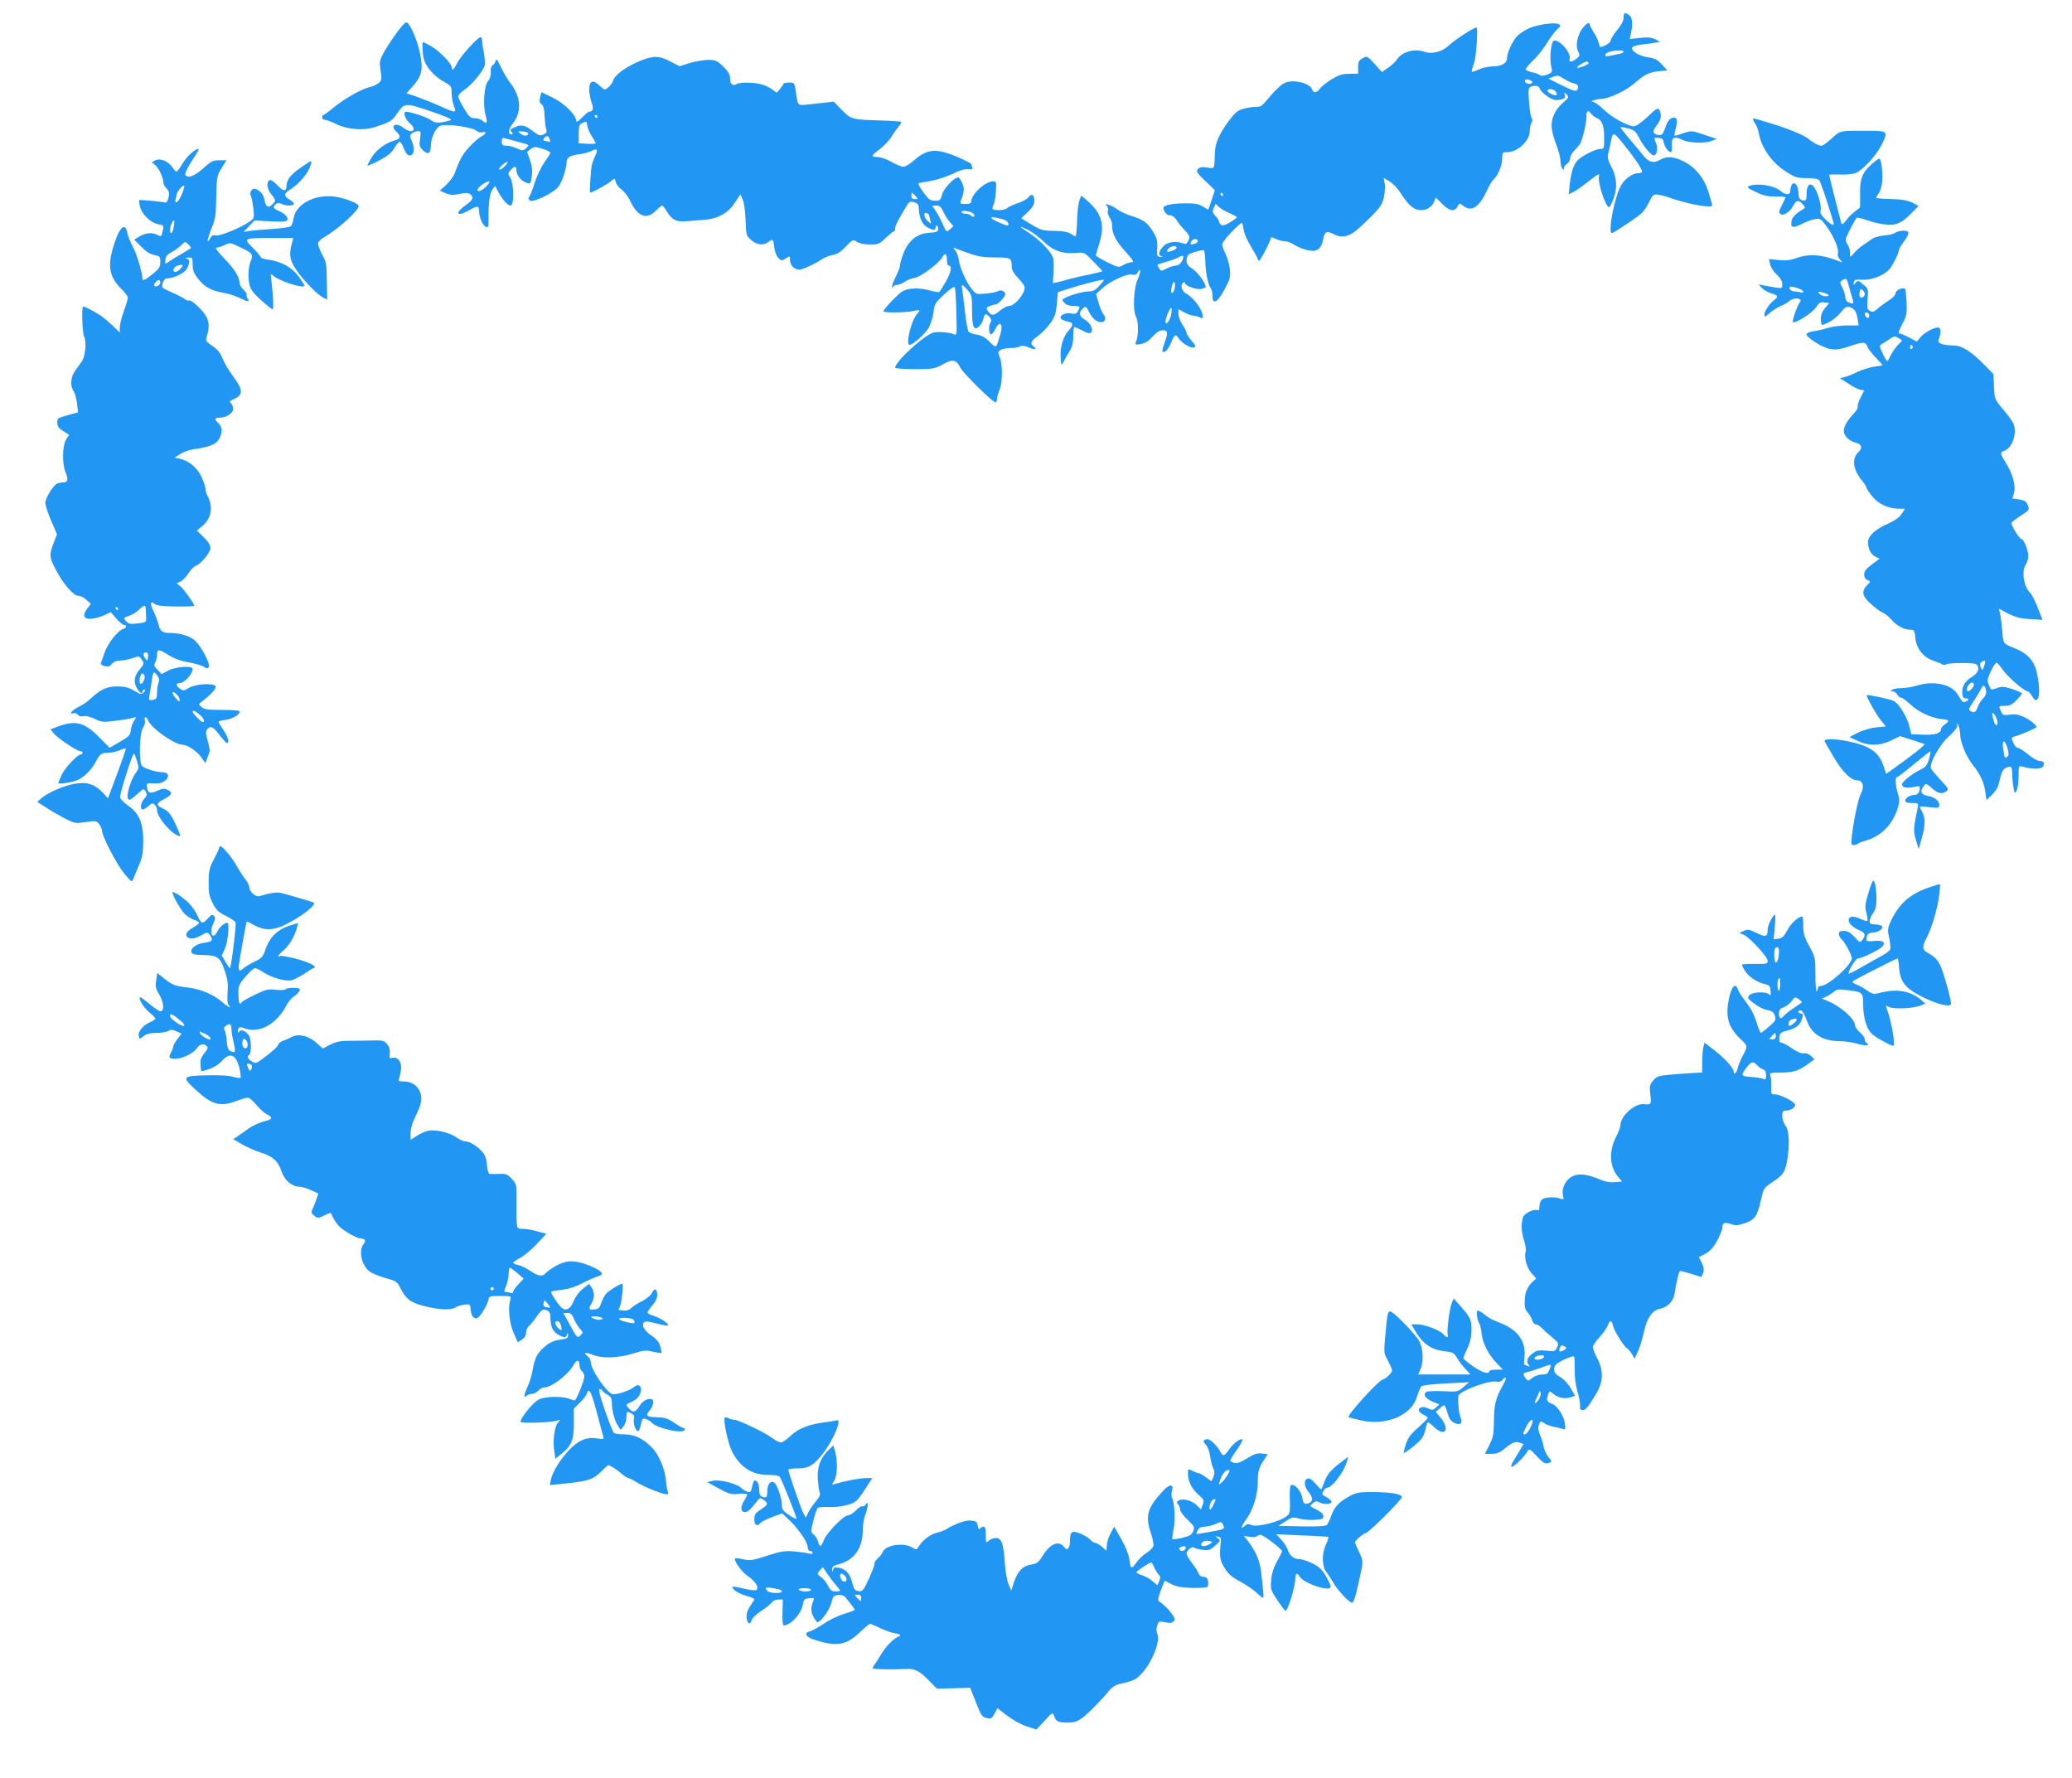 <?xml version="1.0" standalone="no"?>
<!DOCTYPE svg PUBLIC "-//W3C//DTD SVG 20010904//EN"
 "http://www.w3.org/TR/2001/REC-SVG-20010904/DTD/svg10.dtd">
<svg version="1.0" xmlns="http://www.w3.org/2000/svg"
 width="1280pt" height="1098pt" viewBox="0 0 1280 1098"
 preserveAspectRatio="xMidYMid meet">
<g transform="translate(0,1098) scale(0.1,-0.1)"
fill="#2196f3" stroke="none">
<path d="M10030 10871 c0 -19 -14 -45 -40 -77 -22 -27 -40 -56 -40 -65 0 -13
-44 -39 -65 -39 -2 0 -6 12 -10 28 -3 15 -17 44 -31 64 -13 21 -24 42 -24 48
0 24 -43 -14 -61 -53 -21 -48 -24 -89 -8 -119 10 -18 8 -25 -11 -40 -27 -22
-52 -24 -44 -4 13 34 -53 116 -94 116 -20 0 -32 -109 -18 -166 7 -28 5 -32
-24 -44 -23 -10 -37 -10 -49 -3 -9 6 -31 14 -49 17 -17 4 -34 11 -37 16 -3 4
18 30 46 57 28 26 66 75 86 108 20 33 47 70 62 83 22 19 24 24 11 32 -20 13
-112 2 -176 -21 -27 -11 -64 -34 -81 -51 -30 -33 -63 -103 -63 -137 0 -31 -33
-51 -86 -51 -27 0 -68 -9 -91 -20 -49 -22 -49 -22 -27 40 14 39 26 220 15 220
-18 0 -134 -76 -179 -118 -35 -32 -99 -47 -138 -33 -66 24 -144 2 -176 -49 -7
-11 -30 -33 -52 -48 l-39 -27 -46 51 c-45 49 -46 50 -73 34 -23 -12 -28 -22
-28 -55 l0 -40 -54 -1 c-43 0 -65 -7 -110 -34 -31 -19 -63 -45 -72 -57 -18
-28 -41 -30 -49 -5 -12 40 -122 65 -172 38 -17 -8 -53 -41 -80 -73 -59 -71
-61 -73 -96 -73 -16 0 -48 -5 -73 -11 -37 -10 -51 -21 -90 -72 -61 -81 -88
-142 -89 -202 -3 -103 0 -97 -48 -90 -33 5 -46 3 -57 -10 -12 -14 -6 -23 46
-73 l59 -57 -20 -61 -21 -60 -34 21 c-28 16 -51 20 -115 19 -44 0 -92 -6 -107
-12 -24 -10 -26 -13 -15 -36 8 -16 20 -26 34 -26 14 0 29 -11 40 -27 9 -16 32
-45 52 -65 31 -34 33 -40 23 -63 -10 -22 -16 -25 -35 -18 -47 17 -98 8 -123
-21 -28 -32 -31 -53 -6 -60 10 -3 7 -4 -7 -3 -24 2 -25 5 -22 57 2 46 -3 62
-28 102 -35 55 -57 70 -131 94 -30 9 -68 27 -85 39 -16 12 -41 26 -55 30 -21
7 -23 6 -12 -7 7 -9 10 -23 6 -31 -3 -9 1 -26 10 -39 9 -12 16 -34 16 -48 0
-54 22 -98 81 -162 51 -58 57 -68 39 -68 -12 0 -35 -8 -51 -17 -28 -17 -30
-16 -99 17 -38 19 -70 38 -70 42 0 5 9 37 20 71 37 117 18 187 -72 266 l-38
33 -11 -28 c-7 -16 -14 -73 -15 -127 -2 -53 -6 -97 -9 -97 -3 0 -17 7 -31 16
-18 12 -48 17 -102 18 -71 1 -82 4 -140 39 l-63 39 41 39 c29 28 40 47 40 68
0 38 -18 49 -36 23 -8 -11 -38 -28 -67 -37 -28 -10 -59 -24 -68 -32 -17 -15
-89 -15 -89 0 0 4 4 16 9 25 5 9 11 45 13 80 4 58 3 62 -17 62 -48 0 -135 -80
-135 -124 0 -12 -10 -16 -36 -16 -30 0 -35 3 -29 18 21 52 24 76 11 107 -8 18
-18 35 -23 38 -18 11 -92 -63 -103 -104 -10 -36 -14 -39 -44 -39 -29 0 -39 7
-71 51 -20 28 -34 53 -32 55 3 3 36 10 73 16 39 6 98 25 136 43 46 23 77 32
99 30 25 -3 30 -1 25 11 -3 9 -6 17 -6 20 0 7 -83 46 -139 65 -92 32 -145 21
-219 -45 -22 -20 -49 -36 -61 -36 -12 0 -45 14 -74 30 -30 17 -68 30 -85 30
-18 0 -32 4 -32 8 0 5 20 23 44 40 24 18 58 53 74 79 17 27 38 56 47 66 9 10
14 21 11 24 -3 3 -61 7 -128 9 -175 5 -182 7 -239 66 l-48 50 -56 -6 c-30 -3
-79 -9 -109 -12 -60 -6 -57 -10 -71 89 -7 45 -8 47 -41 47 -19 0 -34 -3 -34
-7 -1 -5 -10 -19 -21 -32 l-20 -24 -28 20 c-15 12 -45 26 -67 32 -47 13 -134
14 -153 2 -24 -15 -41 -1 -41 34 0 25 -10 42 -42 74 -39 37 -48 41 -93 41 -27
0 -79 -9 -113 -19 l-64 -20 -58 30 c-70 36 -102 36 -183 4 -85 -35 -155 -84
-167 -118 -5 -16 -20 -37 -32 -47 -23 -18 -23 -18 -54 11 -41 40 -64 31 -64
-25 1 -22 7 -59 15 -81 14 -38 9 -54 -17 -55 -4 0 -23 -16 -43 -37 -22 -22
-35 -30 -35 -21 0 36 -70 107 -142 143 l-73 36 -8 -31 c-6 -25 -4 -35 9 -44
11 -9 17 -30 18 -72 2 -32 6 -69 10 -81 6 -18 2 -25 -17 -34 -21 -10 -30 -6
-71 25 -49 37 -70 39 -119 14 -15 -7 -16 -12 -6 -24 8 -10 8 -14 0 -14 -25 0
-21 31 7 67 56 71 51 164 -14 248 -19 25 -47 72 -61 103 -20 43 -27 52 -31 37
-2 -11 -11 -24 -18 -28 -9 -5 -14 -21 -12 -42 1 -22 -5 -42 -17 -55 -24 -27
-33 -153 -15 -212 13 -47 7 -58 -18 -35 -10 10 -32 17 -49 17 -27 0 -35 8 -67
61 -20 33 -36 67 -36 74 0 8 20 28 44 44 42 29 106 106 120 145 3 10 1 46 -5
80 -7 33 -11 69 -11 79 0 9 -4 17 -10 17 -17 0 -124 -118 -144 -160 -20 -41
-34 -51 -34 -25 0 23 -77 101 -127 130 -25 14 -47 25 -49 25 -8 0 -4 -76 5
-107 14 -48 66 -107 122 -137 47 -26 49 -29 49 -72 0 -25 7 -60 14 -79 19 -45
13 -45 -94 3 -47 21 -111 46 -142 57 l-57 19 40 44 c55 63 64 105 44 200 -15
77 -54 170 -78 191 -10 8 -25 -6 -63 -57 -27 -37 -64 -92 -81 -122 -28 -52
-30 -59 -22 -115 8 -54 7 -62 -12 -78 -12 -9 -33 -20 -48 -23 -53 -11 -160
-71 -231 -129 -30 -25 -58 -45 -62 -45 -5 0 -8 -7 -8 -15 0 -8 7 -15 17 -15 9
0 39 -11 67 -25 71 -35 168 -43 238 -21 95 30 109 38 139 82 46 67 52 68 170
30 127 -42 174 -62 163 -68 -5 -3 -28 -9 -51 -13 -34 -5 -48 -3 -72 14 -24 17
-125 51 -153 51 -21 0 -5 -47 23 -71 51 -42 14 -70 -38 -29 -49 38 -87 15 -43
-25 29 -27 25 -43 -16 -54 -54 -15 -112 -59 -140 -106 -13 -23 -24 -44 -24
-47 0 -4 32 10 71 30 55 29 76 46 96 79 14 24 29 40 34 37 6 -3 17 -23 26 -45
10 -26 21 -39 34 -39 27 0 33 40 14 86 -15 36 -15 39 1 51 10 7 26 13 37 13
17 0 18 -5 12 -48 -6 -42 -3 -50 19 -71 30 -28 46 -21 47 22 0 56 31 121 62
131 36 13 196 -10 219 -31 10 -9 26 -13 38 -10 29 8 24 -10 -8 -27 -15 -8 -48
-36 -72 -63 -42 -45 -58 -73 -91 -163 -7 -19 -31 -52 -53 -72 l-39 -36 35 -15
c28 -12 46 -13 86 -5 39 8 55 8 67 -2 24 -20 18 -35 -30 -69 -73 -52 -49 -73
30 -26 45 26 55 24 55 -10 0 -36 21 -85 40 -95 16 -9 18 -4 18 48 -1 101 7
156 24 181 l16 23 18 -33 c28 -56 70 -99 83 -86 18 18 14 135 -6 168 -16 27
-16 29 2 49 23 26 35 26 35 0 0 -31 28 -67 60 -78 28 -10 28 -10 35 39 5 36 2
63 -11 100 l-18 51 22 17 c22 16 27 16 73 2 27 -8 49 -19 49 -24 0 -5 -16 -31
-36 -58 -19 -27 -46 -83 -60 -125 -13 -43 -29 -83 -34 -89 -7 -9 -6 -16 3 -24
18 -15 146 47 176 85 22 28 51 112 51 150 0 31 22 45 77 51 26 3 60 12 76 20
37 19 43 11 24 -29 -8 -18 -18 -44 -21 -58 -7 -32 -15 -170 -10 -170 13 0 112
55 130 72 21 19 22 19 28 -6 3 -14 20 -36 37 -48 16 -12 38 -41 49 -63 47
-103 104 -126 162 -66 17 17 34 31 38 31 5 0 17 -15 28 -34 32 -55 62 -69 129
-62 32 3 81 7 110 9 79 6 142 42 182 104 l35 53 14 -33 c9 -19 16 -72 18 -127
3 -92 4 -96 34 -122 34 -31 75 -36 106 -13 28 21 31 19 37 -31 3 -28 13 -54
25 -67 20 -19 22 -19 46 -3 26 16 26 16 26 -9 0 -37 34 -67 68 -59 32 8 95 39
132 64 14 10 42 21 63 25 28 4 51 19 82 52 43 45 45 45 69 29 16 -10 46 -16
81 -16 51 0 58 3 96 40 23 22 45 40 50 40 5 0 9 9 9 20 0 17 17 50 76 147 11
17 19 20 41 14 18 -5 28 -14 28 -27 2 -63 18 -106 49 -125 38 -23 56 -24 56
-3 0 8 4 13 9 10 5 -4 8 -14 7 -24 -2 -13 -15 -18 -57 -20 -73 -4 -129 -50
-158 -127 -12 -31 -21 -64 -21 -74 0 -10 -11 -40 -25 -67 -14 -27 -25 -56 -24
-64 0 -10 2 -11 6 -2 2 6 13 12 24 12 11 0 32 9 47 19 15 11 44 22 64 25 38 7
149 90 169 127 15 30 29 22 29 -16 0 -19 4 -35 9 -35 24 0 18 -38 -14 -96 -20
-35 -39 -65 -43 -68 -4 -2 -34 3 -67 12 -41 10 -75 13 -110 8 -44 -7 -57 -15
-112 -71 -34 -35 -59 -66 -55 -69 8 -9 142 -7 185 3 41 10 45 6 22 -19 -36
-40 -72 -190 -46 -190 21 0 98 69 119 107 12 23 26 66 29 95 5 49 11 58 65
109 36 33 62 51 66 45 4 -6 8 -76 10 -155 4 -138 3 -144 -14 -136 -27 12 -100
18 -127 11 -56 -14 -237 -180 -237 -217 0 -5 54 -9 120 -9 114 0 122 1 175 30
61 33 82 30 107 -20 17 -35 207 -222 219 -215 5 4 9 14 9 24 0 10 7 35 15 54
19 45 19 157 1 201 -12 30 -12 34 5 44 10 7 37 12 60 12 22 0 49 4 59 10 13 7
29 5 55 -6 41 -17 54 -14 30 6 -23 19 -18 32 27 65 23 17 57 51 76 78 29 40
35 59 41 120 l6 72 55 18 c95 31 230 65 230 58 0 -3 -14 -21 -30 -38 -22 -24
-38 -33 -62 -33 -35 0 -113 -21 -148 -40 -21 -11 -21 -12 -4 -31 11 -12 30
-19 56 -19 42 0 43 -2 27 -32 -9 -16 -17 -19 -43 -14 -35 7 -74 -13 -62 -32 4
-6 22 -14 41 -18 37 -7 38 -21 4 -59 -32 -36 -50 -99 -47 -161 3 -45 5 -54 13
-39 5 11 21 41 37 66 22 36 28 58 28 103 0 31 3 56 8 56 4 0 26 -10 49 -22 30
-16 45 -20 53 -12 17 17 -4 60 -39 80 -36 21 -39 43 -12 68 19 17 20 16 40
-23 21 -41 46 -61 76 -61 23 0 30 28 12 48 -8 9 -22 41 -30 71 l-16 55 35 32
c48 46 156 96 188 88 17 -4 27 -1 34 13 21 37 21 4 0 -43 -25 -56 -31 -193
-10 -231 15 -26 16 -112 2 -148 -10 -26 -9 -26 28 -20 26 5 48 18 72 46 25 27
44 39 63 39 32 0 34 -15 12 -75 -20 -57 -19 -68 4 -55 11 5 27 30 36 55 20 50
29 55 47 24 18 -28 75 -62 94 -55 13 5 11 12 -15 41 -17 20 -31 42 -31 49 0 7
-11 30 -25 50 -14 20 -25 50 -25 66 l0 30 37 -20 c21 -11 46 -20 56 -20 10 0
27 -5 38 -10 15 -9 19 -7 19 5 0 41 -55 116 -102 141 -28 15 -39 56 -18 69 6
3 10 2 10 -3 0 -17 72 -43 101 -37 16 4 29 10 28 13 -3 27 -51 91 -82 111 -28
18 -37 31 -37 51 0 15 6 32 13 38 11 9 69 26 92 27 6 0 10 -30 11 -70 1 -67
18 -150 36 -169 4 -6 8 -25 8 -43 0 -58 31 -42 74 38 34 62 38 77 34 122 -3
29 -14 72 -26 96 -12 25 -22 52 -22 62 0 19 117 143 123 131 3 -4 8 -25 11
-47 4 -22 25 -68 47 -103 21 -35 39 -67 39 -73 0 -5 4 -9 8 -9 9 0 72 122 72
139 0 8 10 6 30 -4 16 -8 41 -15 55 -15 14 0 38 -8 52 -17 15 -10 43 -24 63
-30 77 -27 112 -10 124 60 8 45 22 53 62 32 57 -30 102 -18 168 44 117 109
134 131 145 183 6 28 9 66 5 85 l-6 34 35 -21 c20 -12 50 -42 66 -68 50 -76
78 -103 116 -109 41 -7 81 16 95 53 l10 24 40 -40 c45 -45 77 -50 95 -14 11
21 11 21 34 3 50 -41 99 -10 146 93 14 31 33 62 41 69 27 22 54 87 54 129 0
38 1 40 31 40 64 0 139 70 139 130 0 17 5 41 11 52 7 13 7 23 2 27 -6 3 -13
47 -17 97 -6 79 -4 93 10 98 29 11 52 6 57 -13 2 -11 23 -31 46 -46 33 -22 47
-26 77 -21 30 6 35 11 31 28 -6 20 -5 20 11 4 16 -15 14 -19 -26 -54 -48 -42
-73 -102 -66 -156 2 -20 15 -66 29 -102 14 -37 25 -80 25 -98 0 -17 5 -38 10
-46 9 -13 10 -13 10 0 0 8 9 21 20 28 11 7 20 23 20 35 0 13 12 34 26 48 14
13 30 32 36 42 15 29 38 125 38 161 0 42 10 51 28 25 8 -11 25 -24 38 -29 32
-13 44 -47 44 -126 0 -60 -1 -64 -23 -64 -33 0 -124 -47 -147 -77 -22 -29 -35
-73 -44 -151 l-5 -52 32 16 c18 9 61 40 96 68 53 42 63 47 59 28 -10 -36 41
-192 62 -192 4 0 16 21 26 48 27 67 23 138 -11 200 -20 38 -26 58 -21 79 4 15
12 52 18 81 12 62 14 62 93 -38 65 -81 106 -146 98 -154 -4 -3 -15 -6 -26 -6
-32 0 -81 -36 -104 -77 -40 -73 -82 -293 -55 -293 4 0 50 28 101 63 83 55 97
69 124 120 28 56 31 59 61 54 17 -2 45 -9 61 -15 71 -26 174 -51 223 -55 46
-4 53 -2 48 12 -2 9 -11 40 -20 69 -25 89 -85 163 -161 198 -57 27 -99 30
-135 9 -46 -26 -75 -19 -111 28 -18 23 -58 70 -88 105 -29 34 -52 64 -50 66 2
3 24 -1 48 -7 35 -10 47 -19 63 -52 28 -55 77 -115 94 -115 19 0 27 40 15 74
-15 37 -15 38 17 34 20 -2 28 -9 30 -28 4 -26 29 -60 44 -60 5 0 8 19 6 42 -3
51 14 59 68 33 41 -19 137 -22 179 -5 l30 12 -78 26 c-78 26 -78 26 -128 9
-28 -10 -52 -17 -54 -15 -2 2 1 22 7 44 15 54 6 76 -24 65 -15 -5 -28 -23 -38
-52 -17 -51 -25 -58 -51 -52 -31 9 -32 22 -5 58 26 33 32 59 20 89 -9 25 -18
20 -80 -39 -36 -34 -67 -55 -81 -55 -38 0 -141 58 -189 106 -25 24 -52 44 -62
45 -28 1 17 17 50 18 48 2 152 50 203 95 67 58 91 69 152 76 l53 5 -34 37
c-28 30 -43 38 -86 44 -58 8 -113 45 -94 64 6 6 35 13 65 16 30 3 65 8 79 11
l25 5 -29 15 c-22 12 -45 14 -94 9 l-64 -7 8 38 c12 59 8 95 -12 110 -27 19
-34 16 -34 -16z m0 -211 c0 -5 -17 -12 -37 -15 -21 -4 -45 -9 -55 -11 -29 -8
-29 14 -1 24 36 13 93 15 93 2z m-216 -68 c6 -9 -63 -37 -71 -29 -5 5 45 36
59 37 4 0 9 -4 12 -8z m-91 -127 c27 -7 33 -20 19 -42 -6 -9 -30 -2 -92 29
l-84 42 29 12 c25 10 34 9 65 -12 19 -12 47 -26 63 -29z m-264 16 c9 -6 10
-10 2 -16 -15 -8 -41 1 -41 15 0 12 20 13 39 1z m151 -66 c7 -9 10 -18 6 -22
-8 -9 -56 14 -56 27 0 15 36 12 50 -5z m-5920 -155 c0 -5 -2 -10 -4 -10 -3 0
-8 5 -11 10 -3 6 -1 10 4 10 6 0 11 -4 11 -10z m-62 -55 c1 -14 13 -43 27 -65
14 -22 25 -42 25 -45 0 -3 -24 -5 -52 -3 l-53 3 0 57 c0 47 3 59 20 67 29 14
30 13 33 -14z m-365 -50 c-3 -17 -27 -17 -48 0 -19 15 -18 15 15 13 19 -2 34
-7 33 -13z m131 -31 c8 -22 9 -22 -19 -16 -20 3 -23 7 -14 18 15 18 25 18 33
-2z m-186 -22 c64 -17 64 -17 43 -36 -20 -19 -23 -19 -57 -3 -19 9 -48 17 -64
17 -26 0 -30 4 -30 26 0 23 3 25 23 19 12 -3 50 -14 85 -23z m-90 -149 c-15
-15 -30 -24 -34 -20 -7 7 35 46 51 47 5 0 -3 -12 -17 -27z m-113 -123 c-28
-29 -55 -39 -55 -21 0 13 52 50 69 51 10 0 4 -11 -14 -30z m2650 -60 c18 -19
17 -20 -3 -20 -15 0 -22 6 -22 20 0 11 2 20 3 20 2 0 12 -9 22 -20z m1900 10
c3 -5 1 -10 -4 -10 -6 0 -11 5 -11 10 0 6 2 10 4 10 3 0 8 -4 11 -10z m41
-117 c24 -10 44 -21 44 -25 0 -4 -19 -18 -42 -32 -31 -18 -46 -22 -55 -14 -7
6 -13 15 -13 21 0 6 -10 21 -22 34 -18 20 -20 26 -10 48 l12 26 21 -20 c12
-11 42 -28 65 -38z m-1769 10 c10 -21 28 -50 40 -64 l23 -26 -20 -18 c-24 -21
-22 -23 -48 35 -11 25 -30 60 -42 78 l-22 32 26 0 c21 0 30 -8 43 -37z m187
-13 c5 -5 7 -13 3 -17 -4 -4 -13 -1 -19 5 -7 7 -22 12 -35 12 -13 0 -23 5 -23
11 0 13 59 4 74 -11z m-274 -9 c0 -3 3 -17 7 -31 6 -25 6 -25 -15 -6 -25 22
-30 59 -7 50 8 -4 15 -9 15 -13z m472 -32 c10 -5 18 -16 18 -24 0 -12 -9 -10
-47 6 -66 28 -79 43 -28 34 22 -4 48 -11 57 -16z m141 -60 c23 -12 65 -43 93
-70 58 -58 120 -79 202 -71 51 4 51 4 106 -53 31 -31 56 -58 56 -60 0 -2 -35
-11 -77 -20 -43 -8 -100 -22 -128 -29 -27 -8 -61 -17 -75 -20 l-26 -5 4 64 c2
35 1 76 -2 90 -9 37 -81 112 -150 157 -66 42 -67 49 -3 17z m1047 -69 c0 -4
-7 -11 -16 -14 -28 -11 -35 -7 -24 14 10 18 40 18 40 0z m-132 -42 c-5 -13
-58 -31 -58 -19 0 13 24 31 43 31 10 0 17 -5 15 -12z m-1278 -34 c50 -18 87
-24 156 -24 99 0 104 -3 104 -59 0 -18 13 -41 40 -69 22 -22 40 -48 40 -57 0
-42 -62 -115 -97 -115 -12 0 -38 -14 -57 -30 -36 -32 -54 -32 -74 0 -11 18 -9
21 13 30 15 6 31 10 36 10 15 0 59 47 59 63 0 18 -29 30 -44 19 -6 -5 -39 -12
-73 -15 -60 -6 -62 -6 -87 24 -35 41 -77 135 -83 184 -3 22 -13 49 -22 59 -15
18 -15 19 4 11 11 -5 49 -19 85 -31z m1320 -18 c0 -26 -23 -56 -43 -56 -12 0
-39 -8 -59 -18 -34 -18 -36 -18 -47 0 -6 10 -11 19 -11 22 0 2 26 11 58 20 31
9 64 21 72 26 16 10 30 13 30 6z m-54 -201 c-4 -14 -11 -25 -16 -25 -10 0 -4
43 8 65 9 15 14 -14 8 -40z m-1278 -7 c25 -30 27 -39 27 -125 0 -104 11 -129
44 -99 11 10 23 31 26 47 8 34 16 36 38 11 11 -12 13 -22 7 -32 -13 -20 -13
-67 0 -75 5 -3 17 10 27 29 28 60 53 39 33 -28 -27 -91 -24 -89 -67 -47 -27
27 -50 40 -79 44 -23 4 -46 12 -51 19 -5 7 -15 63 -22 123 -7 61 -14 122 -17
138 -7 35 1 34 34 -5z m1257 -152 c-8 -38 -35 -72 -35 -42 0 23 29 90 36 84 3
-3 2 -22 -1 -42z"/>
<path d="M10830 10242 c0 -4 6 -17 14 -28 8 -11 18 -38 22 -60 15 -87 82 -181
167 -234 56 -36 68 -40 128 -40 43 0 70 -5 77 -13 9 -11 38 -94 88 -259 8 -27
-7 -22 -48 16 -27 25 -35 39 -31 55 3 12 0 43 -8 69 -30 110 -79 126 -79 26 0
-34 -6 -39 -34 -28 -11 4 -16 19 -16 44 0 43 -25 74 -41 49 -5 -8 -9 -24 -9
-36 0 -29 -28 -30 -60 -3 -40 35 -143 51 -195 31 -16 -6 -9 -13 40 -36 47 -23
73 -29 123 -29 34 1 62 -2 62 -5 0 -3 -10 -25 -22 -48 -16 -30 -20 -45 -12
-53 17 -17 59 7 80 46 22 40 34 42 60 13 18 -21 18 -22 0 -33 -45 -27 -64 -47
-69 -73 -7 -40 9 -44 62 -17 26 14 63 27 82 30 34 6 38 3 73 -45 44 -59 79
-143 70 -166 -4 -9 2 -25 12 -37 19 -21 19 -21 -1 -13 -109 43 -189 50 -270
20 -37 -13 -65 -16 -108 -11 l-59 6 7 -33 c4 -18 21 -45 41 -63 23 -21 34 -40
34 -59 0 -30 7 -30 -110 -9 l-35 7 19 -22 c11 -12 37 -26 58 -33 42 -12 46
-21 20 -40 -29 -21 -62 -69 -62 -90 0 -18 3 -17 33 9 18 16 49 35 68 43 18 7
44 22 55 32 25 23 83 16 64 -7 -16 -19 -51 -118 -44 -124 12 -13 120 56 142
90 20 30 28 35 52 31 l30 -4 -25 -30 c-23 -28 -30 -52 -25 -88 3 -22 3 -22 48
0 23 11 56 38 73 60 25 31 37 39 53 34 32 -10 43 -25 51 -71 l7 -43 -69 0
c-37 0 -93 -7 -123 -16 -30 -9 -72 -19 -92 -21 -21 -3 -38 -11 -38 -18 0 -15
61 -58 112 -80 50 -20 80 -19 162 9 75 25 92 25 101 -4 3 -10 26 -40 50 -66
25 -26 45 -49 45 -50 0 -1 -24 -5 -52 -9 -29 -4 -75 -19 -103 -32 -27 -14 -63
-28 -79 -32 l-30 -7 50 -32 c27 -19 61 -36 75 -39 l25 -5 -23 -45 c-12 -25
-20 -50 -17 -55 4 -5 -7 -24 -23 -41 -42 -45 -63 -82 -63 -110 0 -28 34 -62
73 -71 37 -9 45 -32 19 -57 -45 -42 -36 -110 24 -182 13 -16 24 -33 24 -39 0
-5 16 -29 35 -53 40 -48 93 -74 159 -77 l44 -1 -21 -32 c-14 -21 -42 -41 -82
-59 -81 -35 -125 -76 -125 -115 0 -42 18 -77 47 -90 l25 -12 -40 -29 c-22 -16
-45 -37 -50 -46 -13 -23 -4 -52 18 -59 17 -5 16 -8 -6 -30 -36 -37 -31 -66 22
-114 25 -24 58 -48 73 -54 16 -7 41 -27 57 -46 30 -36 78 -61 117 -61 22 0 25
-5 29 -50 7 -66 48 -119 109 -140 24 -8 50 -19 57 -23 6 -5 17 -5 24 -1 18 11
171 12 186 1 24 -18 14 -54 -22 -75 -46 -27 -68 -63 -64 -104 2 -24 8 -33 21
-32 22 2 22 -12 0 -20 -17 -7 -19 -4 -51 47 -37 60 -146 84 -247 53 -27 -9
-70 -16 -95 -16 -25 0 -52 -5 -60 -10 -13 -8 -13 -10 2 -10 10 0 22 -9 28 -20
6 -11 17 -20 25 -20 8 0 35 -20 60 -44 48 -45 131 -83 193 -88 43 -3 48 -12
17 -32 -14 -9 -25 -23 -25 -31 0 -25 -38 -36 -112 -33 l-71 3 -13 53 c-15 58
-63 135 -95 152 -20 11 -161 41 -167 36 -5 -6 58 -119 88 -156 l30 -37 -58 -6
c-35 -3 -80 -16 -113 -32 l-54 -28 50 -23 c69 -33 139 -32 209 3 l54 26 73
-23 c41 -13 76 -25 78 -26 6 -5 -84 -76 -206 -162 l-31 -22 -17 50 c-22 65
-59 102 -132 128 -97 34 -242 49 -231 22 2 -3 28 -49 58 -100 53 -89 105 -140
143 -140 35 0 46 -38 23 -82 -16 -29 -43 -158 -55 -254 -6 -56 -5 -64 9 -64 9
0 20 4 26 8 5 5 29 14 54 21 93 27 164 101 195 204 10 34 10 50 -1 87 -16 52
-18 100 -5 100 5 0 53 36 106 81 53 44 98 79 100 77 2 -2 -2 -24 -9 -48 -11
-37 -20 -48 -52 -64 -52 -25 -114 -74 -114 -91 0 -19 29 -26 73 -16 28 7 37 6
37 -4 0 -27 -13 -45 -32 -45 -28 0 -58 -18 -58 -35 0 -11 12 -15 41 -15 40 0
41 -1 36 -27 -27 -130 -28 -145 -11 -202 l17 -56 18 65 c23 79 24 125 4 164
-8 15 -15 30 -15 33 0 2 27 1 60 -3 55 -6 60 -5 60 13 0 27 -28 49 -72 57 -41
8 -49 27 -24 61 13 18 15 18 50 -13 40 -35 62 -39 90 -19 16 12 13 17 -34 67
-28 30 -55 62 -60 71 -16 28 52 151 111 202 27 23 49 51 50 62 l0 20 9 -20 c5
-11 9 -34 9 -52 1 -48 38 -138 77 -186 46 -57 72 -113 79 -171 l7 -48 33 32
c18 18 36 44 40 59 20 85 26 98 49 109 31 14 36 8 37 -42 0 -23 3 -59 8 -81 6
-38 8 -39 19 -18 7 12 12 52 12 89 0 64 1 66 23 59 54 -16 113 -17 126 -2 16
20 6 37 -21 37 -12 0 -43 18 -69 40 -26 22 -55 40 -63 40 -9 0 -22 15 -29 33
-14 32 -14 32 22 42 29 9 102 40 120 52 10 7 -38 48 -78 65 -32 15 -55 18 -85
14 -39 -6 -44 -4 -54 19 -16 35 -17 35 24 35 28 0 44 8 70 34 19 19 34 38 34
43 0 4 -27 16 -59 27 -48 15 -65 17 -91 7 -43 -14 -39 -16 -54 19 -11 27 -9
36 13 85 14 30 30 53 36 52 5 -2 23 -23 40 -48 31 -43 130 -128 150 -129 6 0
19 -14 29 -31 15 -25 20 -28 32 -18 15 13 15 77 -2 159 -15 75 -58 124 -134
154 -77 31 -75 27 -81 112 -4 43 -10 91 -14 106 l-7 28 58 -30 c45 -23 77 -31
135 -34 l77 -5 -20 51 c-23 62 -43 102 -60 120 -38 39 -50 136 -23 172 8 11
15 35 15 53 0 34 -28 103 -42 103 -13 0 -68 92 -62 102 4 5 30 25 59 44 52 33
53 34 42 63 -9 24 -18 30 -53 36 l-42 6 10 35 c12 44 -9 120 -52 187 -35 56
-36 64 -10 72 53 17 85 116 56 172 -8 17 -37 56 -65 88 -48 58 -49 59 -53 136
l-3 78 -50 51 c-86 88 -143 125 -195 126 -68 1 -102 13 -95 33 16 42 17 71 2
77 -20 7 -90 -29 -115 -61 l-20 -25 -48 25 c-26 14 -53 25 -60 25 -9 0 -3 19
17 58 28 52 30 64 27 134 -2 42 -6 79 -9 83 -13 13 -59 -7 -59 -26 0 -11 -17
-29 -42 -45 -24 -15 -55 -38 -69 -51 -22 -20 -31 -23 -47 -14 -17 9 -19 18
-15 74 5 62 5 64 -27 90 -31 26 -33 27 -47 10 -13 -17 -14 -17 -11 2 3 17 10
20 55 17 55 -3 131 27 164 64 21 24 59 99 59 117 0 7 13 31 30 53 40 53 39 70
-4 69 -19 -1 -41 -7 -49 -13 -8 -7 -38 -14 -66 -16 -29 -3 -63 -12 -74 -20
-12 -9 -38 -27 -58 -40 -20 -14 -46 -37 -58 -52 -21 -27 -25 -25 -22 8 1 10
-6 31 -15 47 -17 29 -17 31 16 96 18 36 37 68 40 70 4 3 34 -5 66 -16 32 -12
85 -24 116 -26 65 -6 97 9 162 76 l38 39 -28 15 c-42 21 -70 26 -157 28 -42 1
-77 4 -77 8 0 3 7 14 15 25 8 10 17 38 21 62 8 52 -3 154 -17 154 -5 0 -30
-19 -54 -41 -53 -49 -67 -90 -64 -190 1 -38 0 -71 -2 -72 -48 -36 -66 -53 -85
-79 -17 -22 -25 -27 -29 -17 -5 16 -75 291 -75 299 0 3 30 3 66 2 39 -2 78 2
97 9 45 19 127 107 160 173 42 82 38 87 -63 88 -201 1 -190 3 -244 -47 -27
-25 -56 -45 -63 -45 -18 0 -53 18 -78 40 -27 24 -129 66 -245 101 -110 33
-100 31 -100 21z m590 -1024 c6 -24 16 -58 22 -76 12 -39 10 -42 -19 -31 -15
5 -23 17 -23 32 0 12 -8 39 -18 59 -17 32 -17 36 -3 46 26 17 30 14 41 -30z
m-311 -19 c17 -6 31 -15 31 -21 0 -6 -7 -7 -16 -4 -9 3 -26 6 -39 6 -12 0 -25
7 -29 15 -6 18 9 19 53 4z m411 -35 c0 -7 -4 -16 -10 -19 -17 -11 -28 3 -22
30 3 20 7 23 18 14 8 -6 14 -17 14 -25z m-225 -5 c5 -5 -2 -9 -17 -9 -14 0
-31 7 -39 16 -11 13 -9 14 17 8 16 -3 33 -11 39 -15z m250 -119 c3 -5 3 -15
-1 -21 -6 -11 -23 6 -24 24 0 10 18 9 25 -3z m177 -194 c-16 -17 -35 -46 -43
-63 -8 -18 -17 -33 -20 -33 -4 0 -17 21 -29 47 -21 45 -21 48 -5 58 10 5 31
19 49 31 28 19 33 19 54 6 l23 -15 -29 -31z m93 -5 c3 -5 1 -12 -5 -16 -5 -3
-10 1 -10 9 0 18 6 21 15 7z m443 -1973 c-11 -32 -12 -32 -22 -9 -7 17 -6 25
5 32 24 15 28 10 17 -23z m-75 -140 c-9 -10 -20 -18 -25 -18 -14 0 -9 28 8 45
24 23 39 -3 17 -27z m87 -24 c0 -11 -9 -29 -20 -39 -11 -10 -25 -33 -32 -51
-12 -35 -23 -40 -47 -25 -11 7 -8 17 16 52 17 24 38 59 48 78 13 26 19 31 26
20 5 -8 9 -23 9 -35z m70 -186 c0 -10 -3 -18 -8 -18 -9 0 -31 68 -23 75 7 8
30 -36 31 -57z m61 -158 c9 -31 10 -43 1 -52 -16 -16 -19 -11 -27 45 -9 59 9
64 26 7z"/>
<path d="M1181 10034 c-17 -14 -43 -46 -57 -70 -14 -24 -29 -44 -34 -44 -4 0
-15 11 -24 25 -25 38 -73 59 -104 46 l-24 -12 25 -23 c22 -20 47 -79 47 -110
0 -6 9 -19 19 -30 16 -17 18 -28 12 -56 -5 -23 -12 -34 -22 -31 -19 6 -153 18
-158 15 -2 -2 -1 -18 3 -37 9 -47 65 -103 111 -111 35 -7 37 -9 31 -38 -8 -40
-10 -42 -34 -29 -31 17 -73 13 -110 -9 l-33 -20 44 -44 c29 -30 55 -47 80 -51
35 -7 37 -10 37 -44 0 -31 -7 -41 -46 -73 -46 -37 -64 -46 -64 -30 -1 39 -35
153 -58 195 -16 29 -32 69 -36 90 -14 74 -55 26 -92 -108 -29 -106 -14 -172
56 -240 22 -22 40 -45 40 -53 0 -8 -11 -46 -25 -84 -14 -38 -25 -83 -25 -101
l0 -31 -47 45 c-27 25 -61 54 -78 64 -46 29 -98 55 -102 51 -10 -10 -4 -166 7
-186 16 -30 7 -124 -15 -153 -8 -12 -27 -37 -40 -56 -29 -39 -33 -95 -10 -128
8 -11 17 -45 21 -75 l6 -55 -65 -18 c-62 -17 -64 -19 -63 -47 1 -23 10 -35 37
-51 l36 -22 -19 -30 c-23 -38 -25 -150 -3 -202 18 -43 14 -63 -14 -63 -11 0
-27 -3 -36 -6 -25 -10 -75 -90 -75 -120 0 -15 16 -64 36 -110 l36 -84 -21 -55
c-28 -74 -27 -86 15 -166 46 -88 108 -159 138 -159 13 0 35 -11 50 -25 l27
-25 -22 -29 c-32 -43 -22 -67 26 -63 22 2 58 12 79 22 l40 19 34 -39 c18 -22
40 -40 48 -40 21 0 17 -18 -6 -25 -32 -10 -94 -89 -114 -146 -10 -30 -21 -59
-23 -65 -2 -6 8 -15 24 -19 21 -5 31 -2 44 14 12 14 29 21 52 21 19 0 53 7 76
15 40 14 42 13 57 -10 15 -23 15 -26 -10 -56 -36 -42 -42 -74 -23 -115 16 -32
37 -46 37 -24 0 6 5 10 12 10 8 0 7 -6 -4 -16 -15 -15 -19 -14 -60 10 -35 20
-58 26 -105 26 -63 0 -102 -18 -166 -78 -15 -15 -47 -36 -69 -47 -39 -18 -69
-52 -35 -40 7 3 20 -1 27 -9 8 -10 21 -14 36 -10 14 4 41 -3 69 -16 43 -21 52
-22 128 -12 45 5 93 13 107 18 24 7 24 7 8 -18 -9 -14 -18 -40 -20 -59 -3 -30
-11 -38 -67 -71 l-64 -37 -59 60 c-96 98 -151 113 -263 70 l-43 -16 22 -27
c24 -29 142 -108 163 -108 7 0 13 -4 13 -10 0 -5 -5 -10 -10 -10 -22 0 -101
-85 -120 -128 -11 -24 -20 -47 -20 -49 0 -8 82 4 115 17 40 15 92 66 117 115
25 48 34 55 76 55 18 0 49 7 69 15 20 8 38 14 40 12 2 -3 -22 -73 -53 -156
l-57 -152 -21 23 c-61 69 -116 85 -211 61 -68 -17 -149 -56 -182 -86 l-23 -20
53 -34 c28 -19 81 -49 117 -68 63 -32 67 -32 130 -23 60 9 65 9 82 -12 10 -12
18 -30 18 -40 0 -34 89 -206 136 -264 47 -56 49 -57 57 -35 5 13 21 51 35 84
22 50 26 76 27 150 0 112 -26 172 -95 220 -25 18 -46 39 -48 48 -4 22 78 280
86 272 4 -3 12 -25 19 -48 11 -37 11 -45 -6 -68 -42 -57 -69 -169 -41 -169 5
0 28 16 49 36 39 35 40 35 51 14 10 -18 8 -26 -9 -44 -23 -24 -28 -66 -9 -66
6 0 22 10 35 21 18 18 25 20 38 9 8 -7 15 -21 15 -32 0 -44 80 -141 132 -161
15 -5 14 2 -8 51 -36 81 -50 101 -90 119 -42 20 -40 31 11 58 48 25 54 41 21
56 -21 10 -33 9 -66 -6 -44 -20 -58 -15 -62 25 -3 22 0 24 43 21 32 -2 52 3
69 17 30 24 21 52 -17 52 -37 0 -109 22 -125 38 -21 21 -17 202 5 236 11 16
15 35 12 46 -4 11 -2 20 4 20 5 0 12 -9 16 -19 14 -45 163 -151 213 -151 28 0
89 -40 114 -76 l27 -38 11 30 c6 16 12 34 15 41 2 6 -3 37 -12 67 -13 45 -13
59 -3 71 20 25 36 18 76 -35 21 -27 42 -50 46 -50 17 0 7 39 -22 81 -16 24
-30 47 -30 50 0 4 18 9 40 12 45 6 90 31 90 50 0 9 -29 12 -107 12 -87 0 -111
3 -127 17 -21 18 -21 18 -1 33 60 46 97 87 86 98 -19 19 -126 12 -164 -12 -30
-19 -35 -19 -55 -5 -26 18 -28 34 -4 34 31 1 82 56 82 89 0 21 -109 13 -151
-11 l-40 -22 -25 26 c-22 21 -24 29 -15 46 6 11 11 32 11 46 0 38 12 38 69 1
37 -23 75 -37 125 -46 39 -7 82 -19 94 -27 20 -13 25 -13 32 -1 11 16 -42 118
-82 159 -28 29 -93 50 -152 50 -53 0 -65 8 -77 54 -6 22 -20 60 -32 83 -22 46
-18 65 9 42 12 -10 50 -14 131 -15 62 -1 113 1 113 4 0 13 -65 104 -86 121
l-23 18 24 11 c13 6 36 29 49 51 14 22 34 42 45 46 31 10 91 82 91 110 0 17
-14 40 -42 67 l-42 41 32 26 c58 48 71 119 34 188 -7 12 -12 30 -12 41 0 11
-11 44 -24 74 -26 58 -80 103 -137 115 l-30 6 33 22 c18 12 53 25 78 29 104
15 142 30 161 61 25 39 24 77 -1 100 -27 24 -25 35 5 35 42 0 85 27 85 53 0
13 -5 28 -12 35 -6 6 -10 13 -7 14 2 2 18 10 34 18 47 24 44 56 -12 131 -26
35 -57 86 -68 114 -14 36 -32 57 -63 78 -36 24 -42 33 -37 51 27 85 17 123
-46 187 -27 27 -54 47 -60 43 -6 -3 -18 0 -27 8 -9 8 -42 25 -72 38 -30 13
-59 27 -63 31 -14 11 4 59 22 59 43 0 112 33 126 61 20 37 19 57 -2 62 -11 3
-7 5 10 6 25 1 27 -1 27 -43 0 -34 7 -53 34 -88 40 -51 77 -72 158 -87 31 -5
75 -19 97 -31 49 -24 69 -27 51 -5 -6 8 -9 18 -6 23 3 5 -6 20 -19 32 -14 13
-25 31 -25 41 0 37 -32 88 -94 152 -39 40 -59 67 -50 67 9 0 32 7 51 16 34 17
36 16 94 -12 77 -36 85 -46 69 -83 -16 -40 -20 -104 -8 -152 8 -30 26 -53 72
-94 33 -30 65 -55 70 -55 8 0 3 95 -9 189 -4 31 -3 32 13 18 37 -34 192 -83
192 -60 0 4 -16 29 -35 55 -41 56 -106 92 -182 103 -29 4 -53 11 -53 16 0 6
-22 32 -49 59 -59 59 -59 60 123 60 l128 0 -6 -22 c-24 -83 -17 -120 37 -193
47 -62 119 -135 150 -151 l28 -15 -2 114 c-1 106 -3 118 -30 167 -16 30 -27
61 -24 70 3 9 20 25 39 36 88 50 223 174 211 194 -12 20 -102 52 -161 57 -118
10 -226 -50 -240 -135 -4 -23 -12 -46 -18 -50 -6 -5 -56 -12 -111 -16 -55 -3
-118 -9 -140 -12 l-40 -7 33 36 34 35 98 -5 c69 -4 99 -2 104 6 10 16 -12 41
-51 58 -36 15 -40 24 -19 42 11 9 20 9 35 2 24 -13 68 -14 76 -2 3 5 -8 18
-25 27 -40 24 -38 39 9 68 50 32 105 97 118 141 13 40 15 41 -68 -17 -55 -38
-79 -71 -79 -108 0 -34 -21 -33 -56 5 -18 20 -39 35 -46 33 -24 -8 -20 -54 6
-86 31 -36 32 -44 7 -66 -25 -23 -39 -14 -47 29 -6 34 -25 57 -56 68 -21 8
-40 -22 -28 -43 4 -8 11 -43 15 -76 7 -61 6 -62 -25 -84 -53 -37 -182 -90
-206 -84 -16 4 -26 0 -34 -16 -25 -46 -21 -8 6 57 25 61 28 82 30 197 3 124 4
131 33 178 l30 48 -44 0 c-40 0 -51 -6 -100 -50 -53 -48 -95 -64 -110 -40 -4
6 11 39 32 73 22 34 43 68 47 75 12 21 -11 13 -43 -14z m-60 -259 c-11 -25
-25 -45 -32 -45 -6 0 -8 7 -5 16 3 9 6 21 6 28 0 19 43 71 48 58 2 -6 -6 -32
-17 -57z m-48 -198 c-6 -39 -23 -51 -23 -16 0 21 19 64 26 57 2 -2 1 -21 -3
-41z m106 -130 c-2 -2 -29 -18 -59 -36 -30 -17 -66 -39 -78 -48 -23 -16 -24
-16 -20 13 2 21 12 33 37 46 19 10 46 29 60 43 25 25 26 25 45 5 11 -11 18
-21 15 -23z m-64 -127 c-22 -25 -48 -26 -43 -3 2 9 14 20 28 23 33 9 37 4 15
-20z m-125 -85 c0 -16 -27 -32 -37 -21 -7 7 16 36 28 36 5 0 9 -7 9 -15z m-89
-2025 c1 -16 2 -40 2 -52 1 -21 -4 -24 -53 -29 -48 -5 -57 -3 -72 15 -16 19
-15 21 20 32 19 7 47 24 61 38 33 33 41 33 42 -4z m-171 10 c0 -5 -2 -10 -4
-10 -3 0 -8 5 -11 10 -3 6 -1 10 4 10 6 0 11 -4 11 -10z m185 -292 c-4 -33 -4
-34 -19 -13 -15 22 -12 35 8 35 8 0 12 -9 11 -22z m64 -166 c-5 -13 -9 -40 -9
-61 0 -34 -3 -39 -26 -44 -25 -4 -26 -3 -20 32 4 20 9 54 12 76 9 68 13 73 34
45 13 -18 16 -30 9 -48z m-86 45 c7 -19 -18 -63 -28 -48 -8 15 2 61 14 61 5 0
11 -6 14 -13z m217 -150 c0 -15 -4 -13 -24 10 -13 15 -22 31 -20 35 8 12 44
-25 44 -45z m123 -91 c26 -22 36 -46 19 -46 -10 0 -62 53 -62 63 0 13 15 7 43
-17z"/>
<path d="M1354 5744 c-3 -11 -10 -27 -15 -37 -46 -86 -49 -95 -50 -174 -1 -68
3 -88 25 -132 22 -43 36 -56 81 -78 30 -15 57 -33 60 -41 6 -16 -27 -282 -35
-282 -3 0 -15 18 -27 39 l-23 39 20 44 c18 40 29 158 14 158 -17 0 -46 -24
-59 -50 -9 -17 -20 -30 -25 -30 -18 0 -20 39 -3 74 13 29 14 39 4 49 -10 9
-17 6 -36 -15 -32 -37 -43 -35 -62 10 -8 20 -29 53 -46 72 -28 33 -93 80 -110
80 -12 0 43 -102 71 -132 14 -15 40 -32 59 -39 18 -6 33 -14 33 -19 0 -5 -18
-19 -40 -31 -46 -26 -53 -55 -16 -65 17 -4 39 2 66 17 41 23 42 23 56 4 23
-32 16 -42 -32 -48 -50 -5 -91 -36 -81 -60 4 -11 22 -15 66 -16 93 0 112 -13
139 -96 19 -55 22 -84 18 -136 -3 -43 -1 -70 7 -78 25 -25 -8 -9 -41 20 -52
46 -134 80 -211 89 -82 10 -96 15 -148 57 l-42 33 -6 -45 c-6 -38 -3 -52 20
-90 26 -46 31 -95 9 -102 -6 -2 -36 17 -66 42 -30 25 -58 45 -61 45 -18 0 21
-65 54 -92 22 -17 39 -35 39 -40 0 -4 -15 -14 -33 -22 -42 -17 -77 -60 -70
-86 5 -20 5 -20 30 0 19 14 41 20 79 20 30 0 63 5 74 12 15 10 25 9 50 -2 l31
-15 -26 -35 c-14 -18 -25 -39 -25 -44 0 -6 -6 -23 -14 -38 -17 -32 -12 -38 28
-38 44 1 111 34 131 64 18 28 44 33 63 14 8 -8 5 -18 -13 -40 -14 -16 -26 -39
-26 -51 -1 -22 2 -60 5 -64 1 -1 23 5 49 14 28 9 59 29 77 49 50 57 88 42 109
-44 7 -29 10 -56 7 -59 -3 -3 -24 -1 -47 6 -26 8 -87 11 -165 9 -150 -4 -154
-9 -61 -93 97 -90 149 -103 249 -65 29 11 60 20 69 20 9 0 33 -20 53 -45 20
-24 49 -50 63 -57 42 -20 37 -32 -17 -45 -27 -7 -71 -27 -96 -45 -25 -18 -57
-40 -69 -49 l-24 -15 52 -31 c29 -17 82 -41 118 -52 77 -25 108 -54 129 -119
17 -51 64 -92 108 -92 14 0 47 -9 72 -21 l47 -21 -14 -41 c-8 -22 -19 -49 -24
-59 -8 -15 -5 -23 12 -37 21 -17 24 -17 62 1 21 11 40 18 40 16 33 -67 48 -86
102 -120 33 -21 70 -38 82 -38 29 0 36 -13 18 -36 -33 -44 -8 -141 46 -173 18
-11 61 -27 96 -37 60 -16 66 -20 88 -63 32 -63 60 -85 130 -104 98 -27 178
-32 206 -14 13 8 40 17 59 19 34 3 35 2 38 -34 2 -25 10 -42 22 -48 16 -9 24
-3 50 34 17 25 33 58 36 73 5 27 7 28 74 28 69 0 69 0 62 -25 -15 -53 -5 -144
21 -203 l26 -58 26 17 c16 11 25 25 25 43 0 15 9 34 20 43 10 9 31 35 46 57
15 23 32 41 40 41 29 0 44 -13 44 -40 0 -60 13 -92 44 -111 39 -24 53 -24 59
-1 4 13 5 12 6 -5 1 -18 -6 -22 -49 -28 -33 -4 -62 -17 -83 -33 -60 -50 -72
-73 -88 -162 -6 -30 -19 -73 -30 -96 -22 -47 -26 -75 -7 -56 7 7 22 12 33 12
12 0 30 9 40 20 10 11 27 20 37 20 46 0 152 82 184 143 17 31 34 28 34 -7 0
-13 7 -29 15 -36 8 -7 15 -21 15 -31 0 -26 -50 -149 -60 -149 -5 0 -21 5 -37
11 -43 16 -145 14 -184 -5 -36 -17 -121 -124 -112 -139 7 -11 197 -3 228 9 19
7 19 7 2 -13 -22 -25 -33 -111 -23 -177 l7 -46 35 28 c64 50 79 85 79 189 l0
92 37 37 c21 20 40 45 43 55 14 44 28 16 70 -146 14 -55 29 -108 32 -119 4
-16 1 -17 -35 -11 -65 11 -117 -10 -173 -68 -57 -59 -106 -139 -116 -187 l-6
-33 69 7 c164 16 196 26 243 72 24 24 46 44 48 44 11 0 51 -26 81 -51 18 -16
38 -29 44 -29 6 0 32 -13 57 -29 46 -28 155 -71 180 -71 9 0 11 6 6 18 -4 9
-9 42 -12 72 -5 64 -42 152 -81 194 -53 57 -111 86 -171 86 -31 0 -61 4 -67 8
-7 4 -32 67 -57 140 -34 99 -42 132 -31 132 8 0 14 -4 14 -8 0 -4 13 -16 30
-25 25 -15 30 -25 30 -55 0 -46 17 -108 38 -140 l16 -24 18 22 c10 12 18 37
18 56 0 37 2 39 32 23 14 -8 18 -17 14 -34 -6 -25 11 -75 25 -75 5 0 11 12 15
28 11 51 13 54 36 46 13 -4 27 -13 33 -20 29 -37 205 -75 205 -44 0 6 -4 10
-9 10 -6 0 -32 15 -58 33 -40 27 -58 32 -108 33 -62 2 -70 10 -40 44 19 22 27
57 15 65 -21 13 -59 -5 -80 -40 -24 -39 -39 -43 -63 -17 -23 25 -22 28 13 42
17 7 37 22 45 34 30 42 10 90 -25 61 -30 -26 -122 -55 -141 -45 -43 24 -129
153 -129 195 0 13 -9 30 -20 38 -30 21 -13 27 28 10 57 -25 164 -22 251 6 66
21 80 22 124 12 28 -6 51 -10 53 -8 2 2 -1 20 -7 40 -7 26 -22 45 -54 67 -46
31 -64 65 -46 83 7 7 30 5 76 -8 36 -9 68 -15 71 -12 9 9 -47 47 -87 59 -22 6
-39 15 -39 21 0 5 14 25 30 44 19 21 30 45 30 63 0 39 -17 47 -32 15 -7 -16
-33 -37 -62 -52 -28 -14 -59 -34 -68 -44 -15 -15 -41 -18 -76 -10 -1 1 2 10 7
20 11 20 24 141 15 141 -14 0 -81 -41 -97 -58 -11 -11 -25 -38 -32 -59 -11
-32 -18 -39 -44 -41 -35 -4 -37 2 -16 38 19 33 19 70 -1 98 l-15 22 -39 -31
c-24 -19 -46 -50 -56 -75 -17 -44 -42 -62 -68 -47 -18 10 -76 95 -71 104 3 3
32 9 66 12 41 5 83 18 127 41 37 19 80 38 95 42 45 11 28 34 -48 65 -92 37
-145 37 -210 0 -28 -16 -57 -36 -64 -45 -20 -23 -45 -20 -95 14 -24 17 -58 33
-75 36 -17 4 -31 10 -31 14 0 4 19 18 43 30 23 12 69 50 102 85 l60 64 -56 15
c-30 9 -71 16 -91 16 -40 0 -38 -10 -37 186 1 87 -1 91 -30 123 -26 28 -36 32
-78 30 -26 -1 -53 -1 -59 0 -6 0 -14 26 -16 56 -4 44 -11 62 -34 86 -33 35
-74 59 -102 59 -10 0 -32 10 -50 23 -40 30 -129 52 -175 43 -19 -4 -51 -18
-71 -31 -20 -14 -38 -25 -39 -25 -1 0 -1 19 -1 43 1 24 12 63 24 87 12 24 28
60 35 81 27 77 -21 149 -100 149 -31 0 -36 3 -30 18 4 9 9 34 12 55 7 45 -19
81 -52 73 -19 -5 -20 -2 -17 27 2 22 -3 41 -16 57 -19 23 -26 25 -99 23 -43
-1 -107 -2 -144 -2 -49 0 -76 -7 -110 -24 l-45 -24 -36 33 c-49 45 -112 61
-153 40 -16 -8 -42 -20 -57 -25 -16 -6 -28 -15 -28 -21 0 -12 -38 -46 -102
-93 -37 -27 -41 -27 -64 -12 -26 16 -30 30 -14 40 13 8 13 91 0 115 -16 29
-50 45 -61 29 -7 -11 -9 -11 -9 2 0 24 10 29 38 18 94 -36 203 25 265 147 9
17 27 38 41 48 14 9 30 24 35 34 8 16 4 18 -34 20 -24 1 -47 -3 -50 -8 -4 -6
-28 -7 -60 -4 -47 6 -61 3 -128 -29 -41 -20 -78 -40 -82 -46 -14 -23 -21 -9
-22 47 -1 54 2 60 44 110 24 28 51 52 58 52 8 0 31 -11 51 -25 49 -33 136 -58
174 -50 17 4 51 21 78 39 26 18 53 35 61 37 25 9 -33 37 -118 59 -45 11 -86
18 -91 15 -24 -15 -7 13 23 36 32 26 70 90 82 141 l7 27 -45 -14 c-83 -25
-132 -73 -159 -155 -13 -39 -22 -49 -66 -70 -28 -14 -59 -33 -70 -43 -21 -20
-29 -14 -27 18 3 29 46 269 49 273 2 1 23 -9 47 -23 59 -33 116 -33 188 2 98
47 198 124 179 138 -7 4 -176 54 -204 60 -27 5 -67 -1 -130 -20 -25 -8 -64 27
-64 56 0 10 -11 30 -23 46 -13 15 -36 51 -51 78 -15 28 -45 70 -66 94 -34 37
-41 41 -46 25z m-239 -1068 c17 -13 27 -28 23 -32 -11 -10 -88 43 -88 61 0 18
17 11 65 -29z m315 -54 c0 -15 6 -53 14 -84 13 -58 10 -66 -23 -49 -12 7 -18
24 -20 57 -1 26 -7 56 -12 67 -8 14 -7 22 8 32 23 17 33 10 33 -23z m-157 -31
c23 -12 37 -31 22 -31 -15 0 -55 25 -59 37 -4 8 -3 13 1 11 5 -2 20 -10 36
-17z m257 -61 c0 -23 -11 -32 -25 -20 -7 6 -10 21 -7 35 3 20 7 23 18 14 8 -6
14 -19 14 -29z m25 -130 c3 -5 2 -17 -3 -25 -7 -13 -10 -12 -20 10 -9 20 -9
25 3 25 7 0 17 -4 20 -10z m1641 -1284 l39 -34 -32 -34 c-18 -19 -33 -40 -33
-47 0 -8 -6 -11 -16 -7 -9 3 -22 6 -29 6 -12 0 -12 6 1 35 8 19 15 53 16 75 1
22 4 40 8 40 4 0 24 -15 46 -34z m-146 -96 c0 -5 -4 -10 -10 -10 -5 0 -10 5
-10 10 0 6 5 10 10 10 6 0 10 -4 10 -10z m347 -116 c-1 -2 -12 -1 -24 2 -15 4
-19 11 -15 26 5 21 5 21 24 -2 10 -12 17 -24 15 -26z m149 -71 c9 -21 25 -48
37 -61 20 -21 20 -23 4 -39 -20 -21 -23 -18 -70 70 l-37 67 26 0 c20 0 28 -8
40 -37z m176 2 c-4 -12 -53 -7 -67 7 -7 6 4 8 30 6 22 -2 39 -7 37 -13z m182
-1 c9 -3 16 -12 16 -19 0 -10 -10 -11 -42 -3 -58 13 -72 28 -26 28 20 0 43 -3
52 -6z m-440 -36 c10 -38 7 -42 -14 -23 -23 21 -26 45 -6 45 7 0 16 -10 20
-22z"/>
<path d="M11542 5462 c-21 -68 -22 -84 -12 -121 6 -24 9 -46 6 -49 -3 -3 -24
3 -45 13 -22 10 -47 15 -55 12 -35 -14 -8 -59 48 -82 39 -17 44 -30 21 -61
-14 -18 -15 -18 -49 19 -26 27 -43 37 -65 37 -24 0 -31 -5 -31 -19 0 -10 7
-24 15 -31 20 -16 65 -99 65 -119 0 -40 -146 -171 -192 -171 -10 0 -18 -6 -18
-14 0 -8 -3 -17 -7 -19 -5 -3 -8 43 -8 101 0 105 -1 109 -37 176 -32 57 -38
79 -38 128 0 32 -3 58 -7 57 -26 -2 -68 -41 -91 -84 -22 -40 -33 -51 -56 -53
l-29 -4 7 76 c4 42 4 76 1 76 -12 0 -45 -66 -45 -90 0 -47 -12 -51 -68 -23
-47 23 -56 24 -80 13 l-27 -13 27 -11 c37 -16 148 -136 148 -161 0 -18 -6 -20
-80 -19 -44 1 -80 -2 -80 -5 0 -3 9 -20 19 -37 22 -36 79 -74 125 -83 27 -6
31 -12 34 -41 3 -28 1 -33 -9 -22 -20 19 -103 15 -122 -5 -14 -17 -12 -21 30
-52 24 -19 61 -37 81 -40 28 -5 39 -12 46 -34 9 -26 6 -31 -34 -67 -25 -22
-48 -39 -52 -40 -4 0 -16 30 -27 66 -13 43 -35 86 -64 123 -24 31 -47 66 -51
79 -15 45 -39 20 -55 -56 -24 -116 -5 -179 78 -256 37 -36 38 -41 7 -97 -13
-24 -27 -59 -31 -76 -6 -30 -25 -47 -25 -22 0 20 -53 80 -116 129 l-64 50 -7
-27 c-4 -16 -7 -57 -7 -93 l-1 -65 -45 -2 c-25 -1 -87 -6 -138 -10 -86 -7 -96
-10 -119 -37 -22 -26 -24 -34 -18 -87 7 -62 7 -63 -42 -59 -56 4 -143 -75
-143 -131 0 -11 -11 -41 -25 -68 -47 -90 -43 -186 11 -250 l24 -29 -42 -4
c-28 -3 -59 2 -88 14 -81 35 -135 42 -174 23 -43 -20 -70 -73 -61 -116 7 -29
6 -30 -16 -23 -35 13 -95 10 -113 -5 -9 -7 -16 -27 -16 -43 0 -16 -4 -27 -8
-24 -20 12 -83 -16 -92 -40 -15 -37 -12 -97 6 -149 8 -25 12 -55 9 -66 -11
-35 6 -99 36 -133 l29 -33 -21 -19 c-29 -27 -47 -63 -49 -104 -3 -56 -1 -66
20 -90 11 -13 23 -34 26 -47 4 -13 13 -23 21 -23 9 0 25 -10 37 -22 12 -13 41
-39 64 -58 41 -34 43 -38 31 -62 -11 -25 -15 -26 -65 -21 -40 4 -60 2 -78 -11
-37 -24 -51 -53 -34 -74 11 -14 11 -15 -5 -9 -10 4 -20 7 -21 7 -2 0 -1 24 2
53 8 95 -45 166 -155 207 -32 12 -67 30 -78 39 -11 10 -30 24 -42 30 -20 10
-21 9 -19 -24 2 -19 8 -40 13 -47 6 -7 13 -37 16 -67 7 -60 42 -128 95 -183
l36 -38 -42 0 c-23 0 -42 -4 -42 -10 0 -22 -45 -8 -101 31 -32 23 -59 45 -59
49 0 5 11 32 25 62 18 38 25 70 25 114 0 65 -5 75 -77 157 l-33 37 -11 -27
c-14 -35 -32 -172 -26 -195 7 -24 -6 -23 -28 2 -23 25 -116 60 -161 60 l-35 0
18 -32 c48 -86 104 -126 191 -135 47 -5 54 -9 74 -42 11 -20 35 -51 52 -68
l30 -33 -162 0 -161 0 16 37 c21 53 13 142 -19 184 -42 58 -154 169 -170 169
-11 0 -17 -16 -22 -65 -20 -204 -20 -186 8 -239 14 -27 26 -54 26 -61 0 -14
-42 -55 -56 -55 -22 0 -226 -224 -213 -234 2 -1 36 -10 75 -19 158 -36 314 30
348 147 9 29 21 58 28 64 7 6 76 13 153 17 l140 7 -35 -30 c-34 -29 -37 -30
-125 -25 -50 2 -96 0 -104 -5 -22 -16 -5 -41 40 -60 l41 -17 -21 -19 c-18 -17
-25 -17 -45 -7 -29 16 -61 11 -61 -9 0 -8 12 -21 28 -28 15 -7 27 -16 27 -20
0 -4 -27 -31 -59 -60 -46 -40 -63 -63 -76 -102 -9 -28 -15 -53 -13 -55 2 -2
30 17 61 42 44 36 60 56 68 87 6 23 13 47 15 55 3 10 16 3 44 -24 66 -64 100
-16 40 57 l-30 37 22 20 c12 12 25 21 29 21 4 0 14 -21 21 -47 10 -36 21 -51
42 -62 37 -18 53 -3 38 36 -10 24 -16 89 -13 130 2 29 191 100 236 89 14 -4
27 0 35 9 27 32 30 13 5 -30 -44 -76 -56 -123 -56 -223 -1 -81 -4 -99 -28
-147 l-28 -55 41 0 c31 0 51 7 76 28 52 43 72 51 98 41 l24 -9 -21 -35 c-12
-19 -30 -51 -42 -70 -14 -23 -17 -35 -9 -35 14 0 79 64 96 95 11 19 14 17 56
-28 45 -48 54 -52 82 -41 14 5 12 10 -9 35 -13 16 -27 46 -30 67 -3 20 -13 51
-21 68 -9 19 -13 41 -9 57 8 31 13 32 40 13 11 -7 37 -16 58 -20 21 -4 46 -10
54 -13 14 -5 15 0 10 36 -5 43 -47 108 -76 118 -34 13 -40 23 -29 54 10 30 10
30 32 11 27 -26 76 -35 109 -23 l27 10 -28 48 c-17 29 -43 56 -65 68 -37 20
-46 45 -28 73 11 18 109 63 115 53 3 -4 4 -41 4 -82 -1 -46 6 -97 17 -134 10
-33 17 -72 16 -87 -2 -21 2 -28 15 -28 20 0 31 14 81 95 48 79 51 144 11 223
-16 30 -28 61 -28 71 0 9 18 37 41 61 23 25 45 57 51 73 13 35 25 34 33 -3 7
-32 70 -132 87 -139 5 -2 18 -17 28 -33 l18 -30 22 48 c12 27 28 80 36 119 19
85 51 132 99 141 45 8 83 47 90 93 13 83 27 141 35 141 4 0 36 -9 70 -19 l61
-19 10 25 c7 19 5 34 -8 62 l-18 36 39 20 c28 15 49 37 73 80 18 33 33 70 33
82 0 30 14 36 53 22 28 -10 42 -9 84 5 63 21 79 43 101 143 17 73 18 76 68
109 69 46 79 60 93 128 18 97 15 193 -9 223 -11 14 -20 41 -20 59 0 28 4 34
21 34 29 0 59 18 59 35 0 18 -90 65 -125 65 -24 0 -25 3 -23 48 1 26 -1 56 -5
67 -6 19 -2 20 71 20 78 1 108 12 179 66 l22 16 -22 21 c-14 13 -30 19 -43 16
-13 -3 -39 7 -73 30 -29 20 -60 36 -68 36 -10 0 -13 9 -11 31 3 29 8 33 51 44
55 14 81 37 91 78 5 20 3 27 -9 27 -8 0 -15 5 -15 11 0 6 7 9 16 7 9 -2 23
-26 34 -57 29 -87 97 -131 203 -132 34 0 86 -8 114 -17 29 -8 56 -12 60 -7 5
4 2 10 -4 12 -7 3 -13 13 -13 22 0 10 -13 30 -30 44 -16 15 -30 34 -30 42 0
39 -83 115 -167 151 l-38 16 27 12 c14 6 35 20 47 30 17 15 29 17 77 11 101
-12 104 -15 104 -88 0 -90 23 -161 63 -191 30 -23 110 -66 122 -66 16 0 -11
160 -41 234 -6 16 -5 17 16 6 27 -15 151 -9 195 9 l29 12 -29 25 c-64 54 -151
68 -249 42 -42 -11 -47 -10 -83 15 -21 14 -51 31 -67 37 -17 6 -25 14 -20 19
10 9 268 141 277 141 2 0 7 -27 9 -59 5 -74 33 -116 102 -156 94 -55 199 -89
218 -70 6 6 -25 129 -53 209 -20 59 -40 83 -91 111 -33 18 -35 37 -8 88 31 57
70 187 79 264 5 38 7 70 5 71 -1 2 -35 -8 -75 -22 -115 -41 -182 -103 -231
-212 -17 -40 -18 -51 -7 -99 6 -29 9 -60 6 -69 -3 -8 -28 -27 -54 -41 -26 -14
-82 -45 -123 -69 -41 -24 -77 -42 -79 -40 -9 8 42 94 57 94 24 0 134 54 150
73 23 27 4 40 -49 35 -35 -4 -49 -2 -49 8 0 29 13 44 39 44 33 0 67 23 57 38
-4 7 -23 12 -42 12 -28 0 -34 4 -34 20 0 12 9 33 21 49 14 20 21 44 21 82 1
58 -9 119 -20 119 -4 0 -18 -35 -30 -78z m-552 -359 c0 -40 -11 -74 -21 -67
-10 6 -12 77 -2 87 14 14 23 6 23 -20z m7 -203 c0 -22 -4 -40 -8 -40 -10 0
-12 64 -2 73 10 11 10 10 10 -33z m119 -94 c10 -8 17 -16 14 -19 -3 -2 -26
-18 -51 -35 -25 -16 -51 -37 -58 -46 -20 -24 -31 -19 -31 13 0 23 6 31 29 39
16 6 37 22 47 36 22 30 24 30 50 12z m-18 -128 c-2 -6 -14 -18 -26 -26 -20
-13 -22 -13 -22 6 0 18 12 26 43 31 5 0 7 -4 5 -11z m-128 -98 c0 -14 -7 -20
-22 -20 -20 0 -21 1 -3 20 10 11 20 20 22 20 1 0 3 -9 3 -20z m-115 -180 c10
-11 26 -22 36 -25 13 -4 19 -16 19 -37 0 -25 -3 -29 -17 -22 -10 4 -44 10 -76
12 -64 4 -66 9 -24 62 26 35 38 36 62 10z m-1186 -1739 c11 -7 9 -11 -9 -21
-25 -14 -33 -9 -24 14 7 18 13 19 33 7z m-131 -63 c-5 -15 -58 -24 -58 -9 0
11 17 19 43 20 11 1 17 -4 15 -11z m42 -52 c0 -3 -4 -16 -10 -30 -8 -21 -16
-26 -43 -26 -20 0 -46 -9 -61 -21 -26 -21 -28 -21 -41 -3 -20 27 -18 33 13 40
15 3 50 14 77 24 53 20 65 23 65 16z m-75 -212 c-19 -29 -32 -26 -16 3 5 10
13 27 17 38 6 18 7 18 11 2 3 -10 -3 -29 -12 -43z m-40 -146 c-10 -32 -34 -68
-45 -68 -14 0 -13 5 10 50 22 43 46 55 35 18z"/>
<path d="M4477 2223 c-10 -17 21 -162 45 -208 50 -97 123 -145 219 -145 42 0
70 -5 76 -12 12 -16 103 -244 103 -257 0 -6 -20 3 -45 20 -38 26 -45 36 -45
63 0 41 -27 121 -46 137 -22 18 -44 -7 -44 -52 0 -39 -5 -44 -34 -33 -11 4
-16 19 -16 44 0 21 -6 43 -14 49 -16 14 -21 8 -31 -37 -6 -28 -10 -32 -28 -26
-12 3 -29 14 -39 24 -25 26 -136 54 -176 43 l-33 -8 71 -39 c63 -34 78 -38
121 -34 27 3 51 2 54 -2 2 -3 -5 -19 -16 -36 -26 -40 -25 -74 2 -74 19 0 33
13 76 68 17 21 19 22 41 7 30 -22 28 -28 -18 -59 -34 -22 -40 -32 -40 -61 0
-37 18 -47 39 -21 6 7 39 23 72 36 l61 22 26 -24 c67 -60 132 -152 132 -185 0
-14 6 -23 15 -23 8 0 15 -5 15 -11 0 -7 -9 -9 -22 -5 -13 4 -53 9 -90 13 -59
5 -81 2 -168 -26 -89 -29 -105 -32 -147 -23 -26 6 -49 9 -51 7 -12 -12 39 -84
76 -109 46 -30 72 -70 56 -86 -5 -5 -33 -3 -69 5 -84 20 -92 20 -70 -5 10 -11
42 -27 72 -36 29 -8 53 -18 53 -22 0 -3 -12 -23 -26 -43 -17 -26 -24 -47 -22
-70 4 -39 23 -49 31 -17 4 13 29 38 59 57 29 19 59 43 66 53 7 10 25 18 40 18
l28 0 -2 -80 c-2 -47 1 -80 7 -80 43 0 109 72 119 130 5 31 9 35 39 38 29 3
33 1 26 -15 -17 -41 -17 -68 0 -100 10 -18 21 -33 25 -33 20 0 74 74 85 117
11 43 15 48 43 51 16 2 35 -3 41 -10 40 -48 61 -77 61 -82 0 -3 -30 -14 -67
-25 -38 -12 -94 -39 -125 -61 -32 -22 -69 -42 -83 -46 -41 -10 -29 -35 25 -52
137 -45 197 -35 280 44 31 30 60 54 65 54 4 0 32 -12 61 -26 29 -14 67 -28 86
-31 38 -6 49 -14 30 -21 -28 -9 -84 -66 -109 -111 -15 -25 -33 -54 -41 -64 -8
-9 -13 -20 -9 -23 5 -5 139 -7 202 -3 53 4 83 -10 139 -67 l54 -55 103 3 102
3 34 -85 c38 -95 38 -95 73 -103 22 -5 29 -1 44 28 l18 34 62 -48 c36 -27 87
-55 120 -65 l59 -19 50 54 c49 54 50 54 59 29 12 -34 25 -40 84 -40 40 0 59 6
90 29 36 26 118 110 171 174 12 14 35 29 50 33 94 21 110 28 145 66 65 70 116
197 98 244 -5 13 -7 31 -5 39 3 8 7 21 9 29 4 11 13 12 43 6 28 -7 42 -6 52 5
12 12 10 19 -14 52 -26 33 -44 51 -78 74 -5 4 1 33 14 66 l24 60 40 -21 c30
-16 62 -22 125 -24 47 -1 90 1 97 5 6 5 9 20 6 36 -4 20 -11 27 -28 27 -15 0
-26 8 -30 20 -4 11 -22 41 -41 65 -19 25 -34 51 -34 59 0 19 35 47 46 37 5 -5
28 -11 52 -14 38 -5 48 -2 79 26 33 29 34 32 16 45 -17 13 -17 14 2 10 15 -3
19 -10 17 -28 -10 -94 -7 -117 23 -165 23 -38 45 -57 98 -85 38 -21 83 -51
101 -69 17 -17 35 -31 38 -31 3 0 4 17 2 38 -2 20 -8 71 -12 112 -8 76 -30
131 -81 199 l-26 34 37 -6 c21 -3 40 -1 43 4 4 5 13 9 21 9 18 0 134 -88 134
-102 0 -4 -14 -33 -31 -63 -21 -37 -33 -74 -36 -114 -5 -57 -4 -61 38 -125 24
-36 47 -66 50 -66 15 0 60 146 61 202 1 32 13 36 27 9 13 -24 93 -62 149 -71
52 -8 54 3 13 75 -23 39 -41 57 -83 78 -29 15 -67 27 -84 27 -33 0 -57 21 -69
58 -4 13 -21 40 -38 59 l-32 36 159 -7 c88 -3 161 -8 163 -10 2 -1 -6 -25 -18
-51 -24 -53 -22 -134 4 -164 7 -9 25 -36 40 -61 29 -52 102 -130 120 -130 8 0
21 38 34 98 37 162 37 156 9 215 -14 30 -26 57 -26 60 0 11 54 57 66 57 17 0
224 206 224 223 0 19 -70 31 -185 31 -73 0 -98 -4 -131 -22 -68 -35 -101 -69
-119 -122 -9 -26 -22 -53 -29 -60 -9 -7 -63 -10 -156 -8 l-142 3 43 28 c40 26
46 28 84 17 22 -6 65 -10 95 -8 47 3 55 6 55 23 0 14 -14 26 -43 41 -42 20
-42 21 -23 38 15 14 24 15 40 7 24 -14 68 -14 76 -1 3 5 -7 17 -22 27 -15 9
-30 18 -31 19 -10 7 12 44 25 44 31 0 105 96 124 163 l8 29 -37 -28 c-67 -50
-91 -77 -109 -123 -9 -25 -18 -48 -20 -50 -2 -2 -18 13 -36 34 -23 27 -39 37
-50 32 -25 -10 -21 -51 10 -87 29 -35 24 -62 -15 -68 -16 -3 -21 4 -27 37 -7
41 -46 86 -69 78 -7 -2 -10 -34 -8 -88 3 -73 1 -87 -15 -101 -41 -37 -191 -75
-225 -57 -15 8 -24 7 -39 -7 -28 -26 -23 -3 10 42 42 57 71 151 71 231 0 66 7
89 44 144 l17 27 -36 4 c-29 3 -48 -3 -91 -30 -40 -25 -61 -32 -79 -28 -14 4
-25 10 -25 15 0 4 18 34 41 66 22 31 38 60 34 63 -10 11 -55 -22 -81 -60 -31
-44 -39 -46 -55 -15 -18 35 -61 77 -79 77 -28 0 -31 -12 -10 -35 11 -12 23
-42 26 -71 4 -27 12 -60 19 -74 9 -19 9 -31 1 -53 l-12 -27 -34 25 c-19 14
-39 25 -44 25 -6 0 -23 7 -38 14 -25 13 -28 13 -29 -2 -4 -55 19 -105 67 -147
32 -28 34 -33 24 -59 l-11 -29 -28 27 c-30 29 -87 43 -111 27 -12 -8 -12 -13
-2 -23 6 -6 12 -21 12 -32 0 -11 21 -39 46 -63 43 -41 45 -46 35 -72 -9 -21
-22 -29 -67 -40 -31 -7 -58 -10 -61 -8 -3 3 1 31 7 62 12 56 6 165 -10 194 -4
8 -4 27 0 42 13 45 -15 44 -57 -2 -95 -102 -109 -152 -74 -257 12 -35 19 -72
16 -82 -3 -11 -22 -29 -41 -41 -20 -12 -49 -39 -64 -61 -32 -44 -35 -42 -44
24 -4 28 -25 80 -50 123 l-43 75 -21 -39 c-12 -21 -23 -54 -24 -73 l-3 -36
-28 24 c-16 13 -34 24 -41 24 -7 0 -20 8 -30 19 -23 25 -91 55 -110 48 -11 -5
-16 -20 -16 -51 0 -48 -16 -69 -34 -44 -34 46 -87 25 -135 -52 -25 -41 -35
-48 -71 -54 -52 -8 -83 -41 -106 -109 l-17 -52 -17 40 c-9 22 -20 82 -23 136
-8 115 -20 149 -55 149 -14 0 -34 -7 -44 -17 -17 -15 -18 -14 -18 35 0 39 -4
52 -14 52 -8 0 -18 -6 -23 -12 -5 -9 -9 -3 -13 17 -4 26 -10 30 -43 33 -34 3
-99 -21 -157 -57 -8 -5 -34 -14 -57 -20 -41 -11 -87 -48 -109 -86 -11 -19 -13
-19 -42 -2 -54 31 -163 13 -179 -30 -4 -10 -17 -27 -31 -39 -13 -12 -22 -27
-21 -35 2 -8 -14 -49 -34 -92 -33 -72 -39 -78 -63 -75 -23 3 -29 10 -39 51
-15 57 -38 84 -82 93 -25 5 -32 3 -36 -12 -4 -17 -5 -16 -6 2 -1 17 8 24 47
34 90 25 141 99 142 206 0 34 7 78 15 97 18 43 21 94 4 65 -5 -9 -15 -15 -22
-12 -7 2 -25 -9 -40 -26 -15 -16 -37 -30 -48 -30 -28 0 -134 -110 -151 -156
-15 -41 -25 -43 -34 -7 -4 15 -16 35 -27 44 -20 15 -20 17 -2 87 9 40 22 75
29 79 6 4 37 6 68 4 32 -1 81 4 112 13 53 16 59 21 106 91 l49 75 -42 0 c-37
0 -133 -19 -192 -37 -18 -5 -18 -5 -2 20 20 30 23 121 6 181 l-11 38 -29 -28
c-51 -49 -72 -105 -67 -182 3 -37 8 -74 12 -83 5 -11 -2 -28 -22 -50 -16 -19
-37 -49 -47 -68 l-17 -35 -16 29 c-15 29 -92 252 -92 267 0 4 26 8 58 8 68 0
99 19 156 92 69 91 121 220 83 205 -8 -3 -39 -8 -71 -12 -100 -13 -166 -39
-212 -84 -23 -22 -50 -41 -60 -41 -9 0 -33 12 -53 27 -43 33 -209 113 -234
113 -10 0 -27 5 -37 10 -10 6 -21 7 -23 3z m3106 -354 c-10 -17 -26 -38 -37
-47 -18 -16 -18 -16 -11 8 11 39 34 70 51 70 13 0 13 -4 -3 -31z m-73 -152 c0
-2 -8 -19 -17 -38 -13 -24 -18 -29 -21 -17 -4 20 15 58 28 58 6 0 10 -2 10 -3z
m47 -159 c10 -22 7 -24 -76 -39 -47 -9 -87 -15 -89 -14 -2 2 1 13 8 24 7 14
21 21 43 21 18 1 46 7 62 15 40 18 41 18 52 -7z m-82 -114 c-21 -15 -55 -19
-55 -6 0 17 22 29 47 24 25 -5 25 -6 8 -18z m-151 -29 c-7 -17 -30 -20 -38 -6
-4 5 0 12 6 14 25 10 37 7 32 -8z m-194 -116 c7 -17 20 -37 28 -45 12 -12 12
-20 3 -40 l-11 -26 -30 25 c-16 14 -45 31 -65 37 -19 6 -35 15 -35 18 0 7 79
60 91 61 4 1 12 -13 19 -30z m-1968 -107 c15 -18 28 -35 28 -37 0 -3 -13 -5
-29 -5 -23 0 -32 7 -45 34 -9 19 -28 43 -43 54 -27 20 -27 20 -9 41 l19 21 25
-37 c14 -21 38 -53 54 -71z m56 56 c16 -16 15 -38 -2 -38 -13 0 -26 20 -26 41
0 13 14 11 28 -3z m-410 -84 c12 -2 22 -9 22 -14 0 -14 -74 -12 -88 2 -25 25
-11 28 66 12z m202 -4 c0 -5 -15 -10 -34 -10 -19 0 -38 5 -41 10 -4 6 10 10
34 10 23 0 41 -4 41 -10z m310 -50 c0 -11 -2 -20 -3 -20 -2 0 -12 9 -22 20
-18 19 -17 20 3 20 15 0 22 -6 22 -20z"/>
</g>
</svg>
